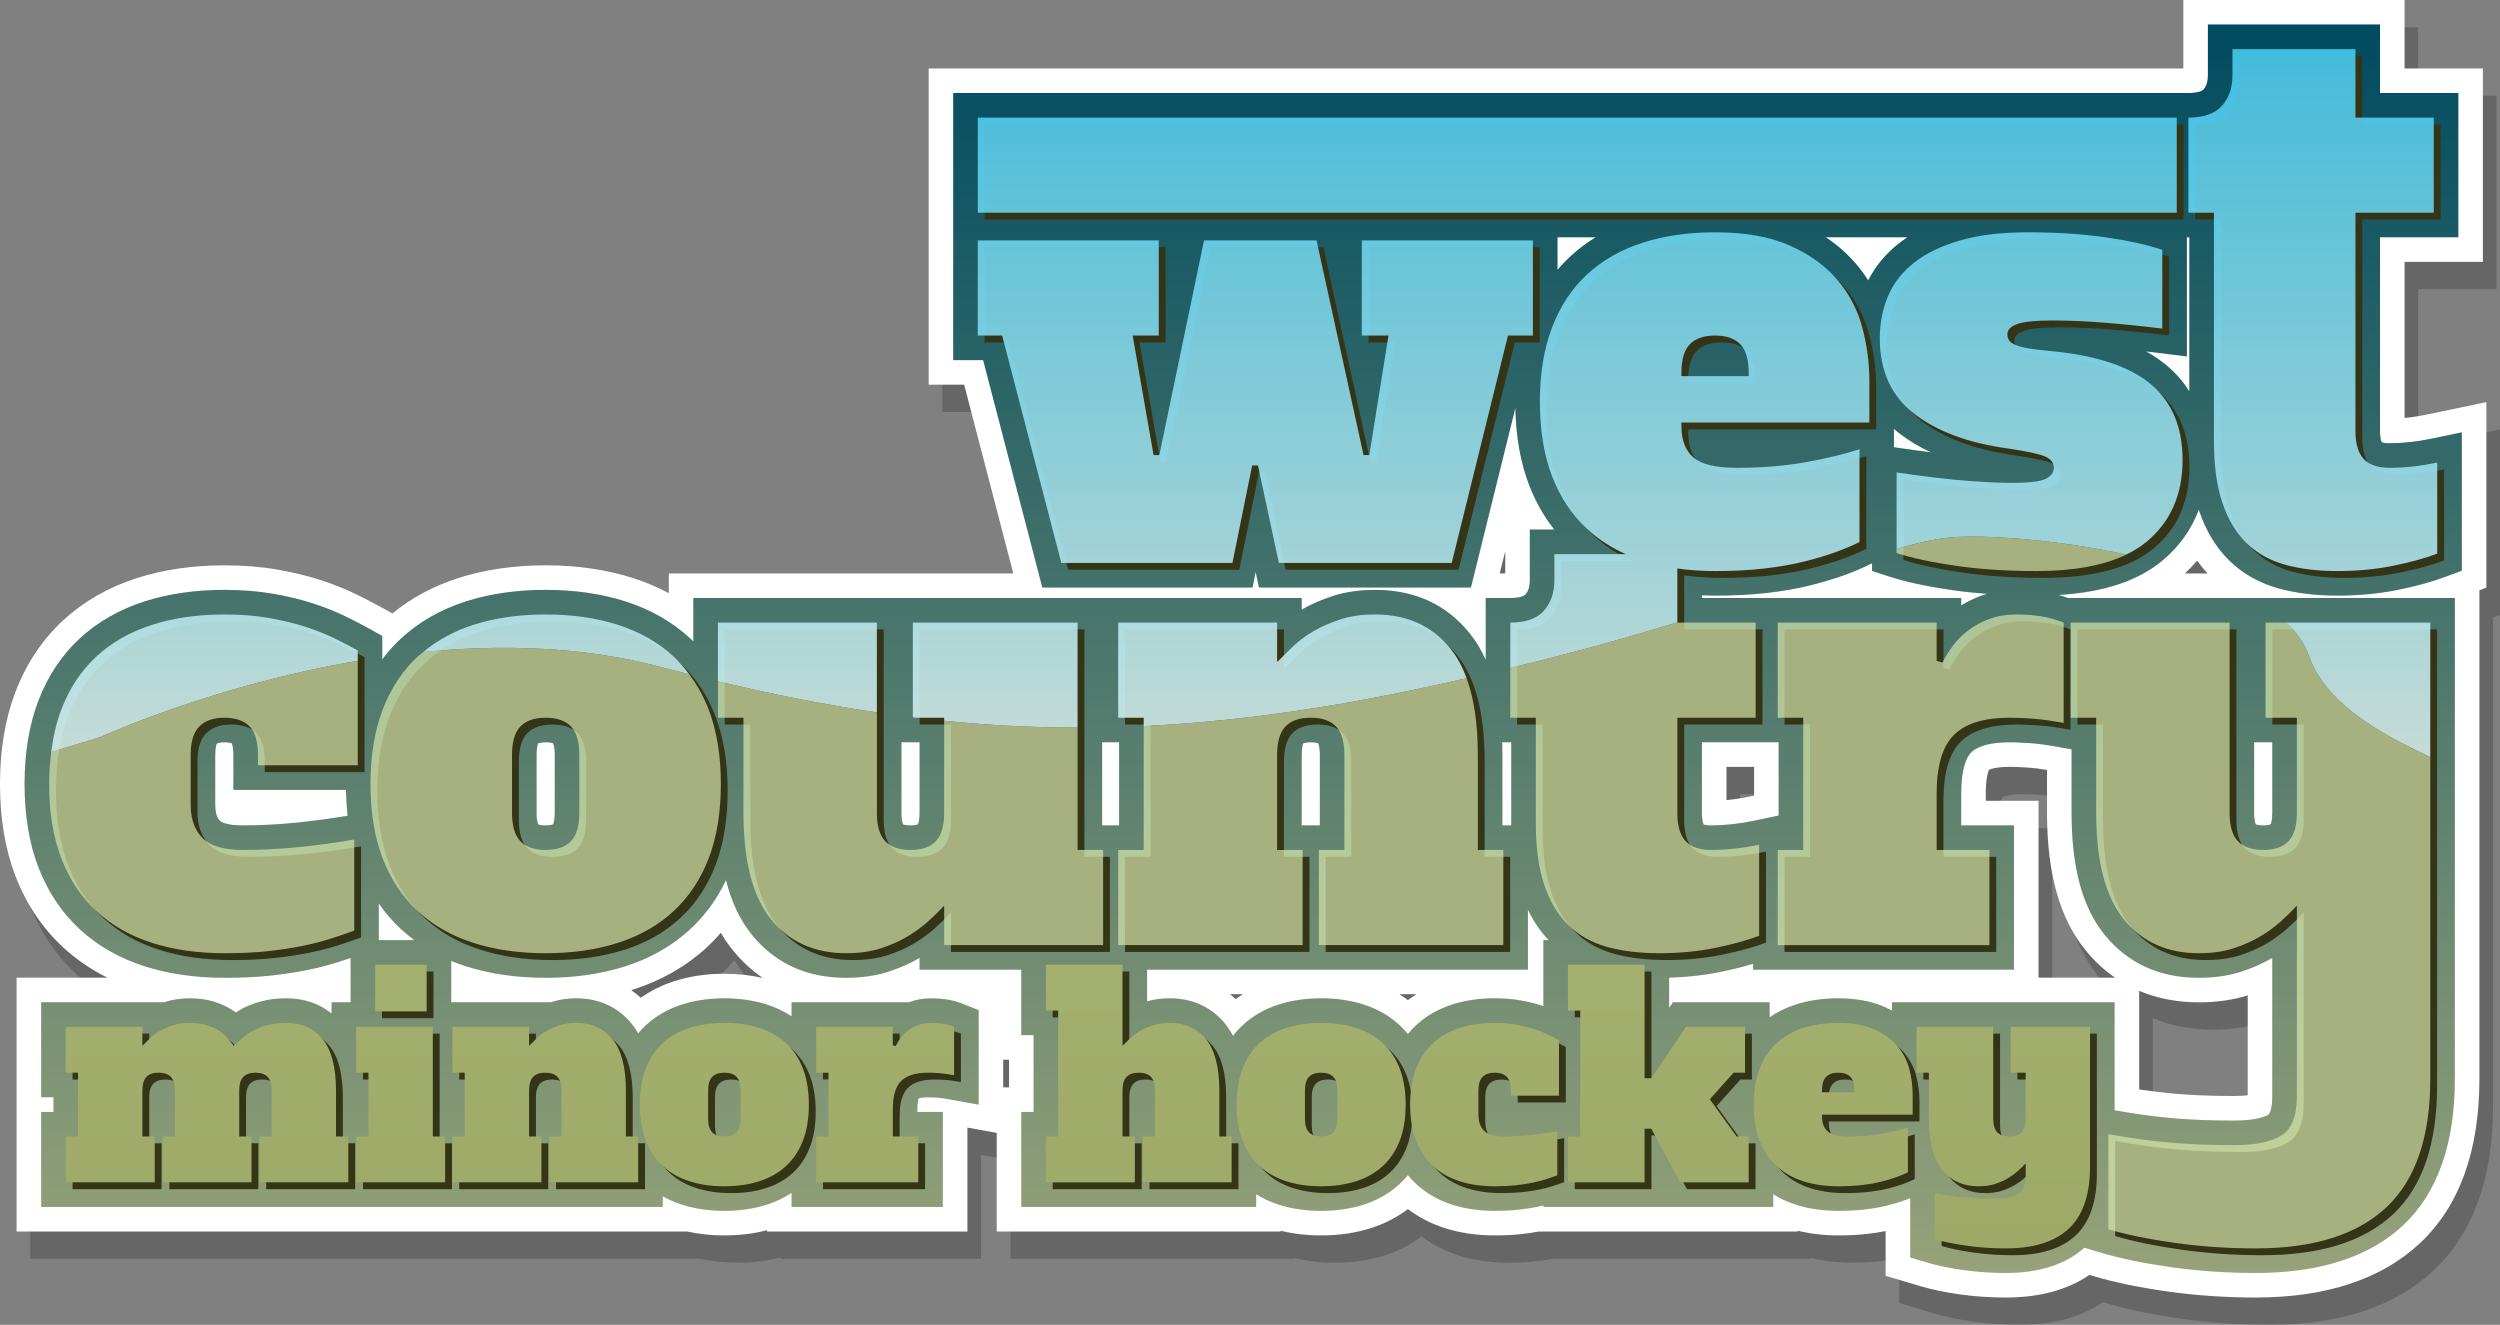 <?xml version="1.0" encoding="utf-8"?>
<!-- Generator: Adobe Illustrator 16.0.0, SVG Export Plug-In . SVG Version: 6.00 Build 0)  -->
<!DOCTYPE svg PUBLIC "-//W3C//DTD SVG 1.1//EN" "http://www.w3.org/Graphics/SVG/1.1/DTD/svg11.dtd">
<svg version="1.1" id="Layer_3_copy" xmlns="http://www.w3.org/2000/svg" xmlns:xlink="http://www.w3.org/1999/xlink" x="0px"
	 y="0px" width="366.339px" height="194.134px" viewBox="0 0 366.339 194.134" enable-background="new 0 0 366.339 194.134"
	 xml:space="preserve">
<rect x="0" y="0" width="366.339" height="194.134" fill="#808080" stroke="none"/>
<path opacity="0.2" d="M332.536,194.134c-4.392,0-8.719-0.295-12.86-0.878c-4.169-0.588-7.797-1.337-10.784-2.227l-0.715-0.212
	c-3.217,2.203-7.327,3.317-12.252,3.317c-2.293,0-4.555-0.155-6.723-0.459c-2.227-0.314-4.105-0.704-5.747-1.193l-5.144-1.531
	v-6.559c-0.808,0.163-1.669,0.299-2.572,0.406c-1.315,0.156-2.787,0.235-4.373,0.235c-2.086,0-4.071-0.23-5.921-0.685v0.111h-37.924
	c-0.827,0.155-1.725,0.286-2.672,0.389c-1.149,0.123-2.423,0.186-3.79,0.186c-2.654,0-5.134-0.365-7.371-1.084
	c-1.995-0.641-3.799-1.573-5.38-2.779c-1.583,1.206-3.387,2.138-5.382,2.779c-2.237,0.719-4.703,1.084-7.328,1.084
	c-2.086,0-4.07-0.23-5.92-0.685v0.111h-41.622v-14.449l-4.298-0.781v15.23h-29.363v-0.195c-1.942,0.511-4.039,0.769-6.249,0.769
	c-1.909,0-3.734-0.193-5.447-0.574H4.433v-37.196h13.303c-2.406-1.195-4.581-2.686-6.498-4.458
	c-3.042-2.809-5.389-6.32-6.973-10.433C2.763,128.469,2,123.923,2,118.86c0-4.999,0.76-9.523,2.258-13.448
	c1.583-4.147,3.933-7.679,6.982-10.497c3.004-2.776,6.638-4.862,10.802-6.199c3.872-1.245,8.188-1.876,12.828-1.876
	c2.78,0,5.383,0.208,7.736,0.617c2.268,0.395,4.38,0.903,6.28,1.513c1.913,0.616,3.68,1.318,5.253,2.087
	c1.379,0.675,2.647,1.333,3.771,1.955l1.591,0.881c2.763-2.271,5.995-4.01,9.63-5.178c3.872-1.245,8.188-1.876,12.828-1.876
	c4.64,0,8.955,0.631,12.828,1.876c1.846,0.593,3.587,1.333,5.217,2.215V88.03h50.479l-7.197-27.66h-5.203V14.03h183.854V4h32.419
	v10.03h11.475v28.34h-11.475v22.872c1.075-0.1,2.182-0.268,3.309-0.504l8.676-1.817V90.12l-1.02,0.382v71.612
	c0,10.525-2.922,18.609-8.684,24.03C350.996,191.446,342.887,194.134,332.536,194.134z M315.464,163.641
	c1.738,0.26,3.417,0.464,5.015,0.609c2.572,0.235,5.57,0.354,8.911,0.354c0.85,0,1.498-0.047,1.981-0.109v-14.639
	c-2.15,0.679-4.56,1.024-7.166,1.024c-3.165,0-6.099-0.571-8.741-1.685V163.641z M149.86,163.334v-4.049h-0.854v4.049H149.86z
	 M207.068,149.69c0.427,0.269,0.841,0.556,1.24,0.86c0.399-0.304,0.813-0.591,1.24-0.86H207.068z M182.25,149.69
	c0.283,0.228,0.559,0.467,0.825,0.719c0.341-0.252,0.691-0.492,1.052-0.719H182.25z M94.492,149.098
	c0.491,0.337,0.962,0.708,1.408,1.112c1.468-1.042,3.115-1.859,4.92-2.438c2.233-0.719,4.699-1.083,7.326-1.083
	c1.976,0,3.862,0.207,5.628,0.616c-1.62-1.106-3.088-2.461-4.384-4.058c-0.642-0.79-1.229-1.641-1.763-2.55
	c-0.641,0.742-1.321,1.445-2.039,2.109c-3.003,2.775-6.637,4.861-10.802,6.2C94.689,149.037,94.59,149.067,94.492,149.098z
	 M311.931,147.262c-1.596-1.098-3.044-2.44-4.323-4.017c-3.8-4.681-5.646-11.267-5.646-20.135v-6.29
	c-1.086-0.176-2.01-0.289-2.757-0.339c-1.11-0.074-2.022-0.111-2.709-0.111c-1.761,0-2.706,0.266-3.05,0.425
	c-0.139,0.322-0.461,1.311-0.461,3.51v1.045h7.734v25.912H311.931z M254.991,121.242c1.075-0.1,2.182-0.268,3.309-0.504l0.736-0.154
	v-4.213h-4.045V121.242z M325.485,88.03c-0.543-0.588-1.054-1.214-1.531-1.876c-0.552,0.654-1.146,1.279-1.784,1.876H325.485z
	 M222.572,88.03v-3.268l-0.809,3.268H222.572z"/>
<path fill="#FFFFFF" d="M330.536,190.134c-4.392,0-8.719-0.295-12.86-0.878c-4.169-0.588-7.797-1.337-10.784-2.227l-0.715-0.212
	c-3.217,2.203-7.327,3.317-12.252,3.317c-2.293,0-4.555-0.155-6.723-0.459c-2.227-0.314-4.105-0.704-5.747-1.193l-5.144-1.531
	v-6.559c-0.808,0.163-1.669,0.299-2.572,0.406c-1.315,0.156-2.787,0.235-4.373,0.235c-2.086,0-4.071-0.23-5.921-0.685v0.111h-37.924
	c-0.827,0.155-1.725,0.286-2.672,0.389c-1.149,0.123-2.423,0.186-3.79,0.186c-2.654,0-5.134-0.365-7.371-1.084
	c-1.995-0.641-3.799-1.573-5.38-2.779c-1.583,1.206-3.387,2.138-5.382,2.779c-2.237,0.719-4.703,1.084-7.328,1.084
	c-2.086,0-4.07-0.23-5.92-0.685v0.111h-41.622v-14.449l-4.298-0.781v15.23h-29.363v-0.195c-1.942,0.511-4.039,0.769-6.249,0.769
	c-1.909,0-3.734-0.193-5.447-0.574H2.433v-37.196h13.303c-2.406-1.195-4.581-2.686-6.498-4.458
	c-3.042-2.809-5.389-6.32-6.973-10.433C0.763,124.469,0,119.923,0,114.86c0-4.999,0.76-9.523,2.258-13.448
	c1.583-4.147,3.933-7.679,6.982-10.497c3.004-2.776,6.638-4.862,10.802-6.199c3.872-1.245,8.188-1.876,12.828-1.876
	c2.78,0,5.383,0.208,7.736,0.617c2.268,0.395,4.38,0.903,6.28,1.513c1.913,0.616,3.68,1.318,5.253,2.087
	c1.379,0.675,2.647,1.333,3.771,1.955l1.591,0.881c2.763-2.271,5.995-4.01,9.63-5.178c3.872-1.245,8.188-1.876,12.828-1.876
	c4.64,0,8.955,0.631,12.828,1.876c1.846,0.593,3.587,1.333,5.217,2.215V84.03h50.479l-7.197-27.66h-5.203V10.03h183.854V0h32.419
	v10.03h11.475v28.34h-11.475v22.872c1.075-0.1,2.182-0.268,3.309-0.504l8.676-1.817V86.12l-1.02,0.382v71.612
	c0,10.525-2.922,18.609-8.684,24.03C348.996,187.446,340.887,190.134,330.536,190.134z M313.464,159.641
	c1.738,0.26,3.417,0.464,5.015,0.609c2.572,0.235,5.57,0.354,8.911,0.354c0.85,0,1.498-0.047,1.981-0.109v-14.639
	c-2.15,0.679-4.56,1.024-7.166,1.024c-3.165,0-6.099-0.571-8.741-1.685V159.641z M147.86,159.334v-4.049h-0.854v4.049H147.86z
	 M205.068,145.69c0.427,0.269,0.841,0.556,1.24,0.86c0.399-0.304,0.813-0.591,1.24-0.86H205.068z M180.25,145.69
	c0.283,0.228,0.559,0.467,0.825,0.719c0.341-0.252,0.691-0.492,1.052-0.719H180.25z M92.492,145.098
	c0.491,0.337,0.962,0.708,1.408,1.112c1.468-1.042,3.115-1.859,4.92-2.438c2.233-0.719,4.699-1.083,7.326-1.083
	c1.976,0,3.862,0.207,5.628,0.616c-1.62-1.106-3.088-2.461-4.384-4.058c-0.642-0.79-1.229-1.641-1.763-2.55
	c-0.641,0.742-1.321,1.445-2.039,2.109c-3.003,2.775-6.637,4.861-10.802,6.2C92.689,145.037,92.59,145.067,92.492,145.098z
	 M309.931,143.262c-1.596-1.098-3.044-2.44-4.323-4.017c-3.8-4.681-5.646-11.267-5.646-20.135v-6.29
	c-1.086-0.176-2.01-0.289-2.757-0.339c-1.11-0.074-2.022-0.111-2.709-0.111c-1.761,0-2.706,0.266-3.05,0.425
	c-0.139,0.322-0.461,1.311-0.461,3.51v1.045h7.734v25.912H309.931z M252.991,117.242c1.075-0.1,2.182-0.268,3.309-0.504l0.736-0.154
	v-4.213h-4.045V117.242z M323.485,84.03c-0.543-0.588-1.054-1.214-1.531-1.876c-0.552,0.654-1.146,1.279-1.784,1.876H323.485z
	 M220.572,84.03v-3.268l-0.809,3.268H220.572z"/>
<linearGradient id="SVGID_1_" gradientUnits="userSpaceOnUse" x1="182.169" y1="186.534" x2="182.169" y2="3.6">
	<stop  offset="0" style="stop-color:#D7E7AC"/>
	<stop  offset="1" style="stop-color:#006B89"/>
</linearGradient>
<path fill="url(#SVGID_1_)" d="M330.536,186.534c-4.226,0-8.384-0.284-12.359-0.843c-3.989-0.563-7.44-1.273-10.258-2.112
	l-2.491-0.742c-2.733,2.453-6.602,3.697-11.503,3.697c-2.125,0-4.218-0.143-6.221-0.424c-2.047-0.289-3.754-0.641-5.221-1.078
	l-2.572-0.766v-8.691c-0.262,0.106-0.533,0.209-0.813,0.311c-0.749,0.271-1.605,0.528-2.543,0.762
	c-0.965,0.241-2.054,0.435-3.238,0.575c-1.175,0.139-2.503,0.21-3.95,0.21c-2.252,0-4.348-0.307-6.228-0.911
	c-1.189-0.382-2.29-0.89-3.293-1.518v1.855h-33.685v-0.217c-0.303,0.073-0.613,0.142-0.933,0.207
	c-0.842,0.171-1.773,0.313-2.768,0.42c-1.02,0.109-2.163,0.165-3.401,0.165c-2.279,0-4.389-0.307-6.269-0.911
	c-2.025-0.65-3.795-1.667-5.257-3.019c-0.438-0.405-0.848-0.84-1.226-1.303c-0.378,0.463-0.787,0.898-1.226,1.304
	c-1.465,1.353-3.233,2.368-5.258,3.018c-1.881,0.604-3.976,0.911-6.227,0.911c-2.252,0-4.348-0.307-6.228-0.911
	c-1.188-0.382-2.289-0.89-3.292-1.518v1.854h-34.423v-13.924h1.804v-11.25h-1.804v-9.594h-14.902v-1.73
	c-1.345,0.795-2.874,1.474-4.55,2.021c-1.829,0.597-3.921,0.9-6.216,0.9c-5.764,0-10.407-2.121-13.803-6.304
	c-1.733-2.136-2.993-4.789-3.793-8.012c-1.326,2.785-3.086,5.199-5.247,7.196c-2.615,2.417-5.798,4.239-9.46,5.417
	c-3.516,1.13-7.461,1.703-11.727,1.703c-4.268,0-8.213-0.573-11.727-1.703c-0.722-0.232-1.425-0.489-2.109-0.771v6.055h14.614
	c0.047-0.016,0.095-0.032,0.144-0.048c1.069-0.349,2.272-0.526,3.577-0.526c3.319,0,6.122,1.29,8.104,3.729
	c0.354,0.435,0.672,0.904,0.956,1.408c0.356-0.428,0.738-0.831,1.146-1.208c1.462-1.352,3.231-2.367,5.258-3.018
	c1.878-0.604,3.974-0.911,6.226-0.911c2.251,0,4.346,0.307,6.227,0.911c1.32,0.424,2.532,1.004,3.622,1.73v-2.067h17.221
	c0.043-0.016,0.085-0.032,0.128-0.047c0.952-0.349,2.011-0.527,3.143-0.527c0.749,0,1.494,0.055,2.215,0.163
	c0.819,0.123,1.641,0.348,2.443,0.669l2.263,0.905v13.844l-4.243-0.771c-0.766-0.139-1.395-0.226-1.872-0.258
	c-0.518-0.034-0.951-0.053-1.298-0.053c-0.813,0-1.216,0.114-1.373,0.176c-0.066,0.181-0.193,0.649-0.193,1.595v0.377h3.731v13.924
	h-22.164v-2.067c-1.09,0.727-2.302,1.307-3.622,1.73c-1.881,0.604-3.976,0.911-6.227,0.911c-2.252,0-4.348-0.307-6.228-0.911
	c-0.997-0.32-1.933-0.729-2.801-1.224v1.561H6.033v-13.924h1.804v-2.147H6.033v-13.924h18.042c0.048-0.016,0.096-0.032,0.144-0.048
	c1.069-0.349,2.272-0.526,3.577-0.526c1.275,0,2.438,0.155,3.454,0.459c0.981,0.295,1.871,0.688,2.645,1.167
	c0.226,0.141,0.444,0.288,0.653,0.442c0.295-0.188,0.603-0.368,0.922-0.538c0.862-0.459,1.826-0.83,2.869-1.104
	c1.074-0.283,2.3-0.426,3.643-0.426c2.556,0,4.805,0.764,6.609,2.229v-1.655h2.788v-6.49c-0.605,0.207-1.229,0.412-1.864,0.614
	c-1.368,0.436-2.896,0.826-4.538,1.159c-1.629,0.331-3.441,0.606-5.387,0.816c-1.968,0.211-4.2,0.318-6.635,0.318
	c-4.323,0-8.297-0.573-11.812-1.703c-3.663-1.177-6.846-3-9.46-5.417c-2.635-2.433-4.673-5.49-6.058-9.084
	C4.282,123.59,3.6,119.479,3.6,114.86c0-4.558,0.68-8.651,2.021-12.164c1.384-3.625,3.424-6.699,6.063-9.138
	c2.616-2.417,5.798-4.239,9.459-5.416c3.515-1.13,7.46-1.703,11.727-1.703c2.573,0,4.968,0.189,7.119,0.563
	c2.106,0.366,4.056,0.835,5.796,1.394c1.746,0.562,3.352,1.199,4.772,1.894c1.317,0.645,2.531,1.274,3.607,1.87l1.854,1.028v3.43
	c0.829-1.11,1.747-2.131,2.753-3.061c2.617-2.417,5.799-4.239,9.459-5.416c3.515-1.13,7.46-1.703,11.727-1.703
	c4.266,0,8.211,0.573,11.727,1.703c3.66,1.176,6.842,2.998,9.459,5.415c0.155,0.143,0.308,0.289,0.459,0.436V87.63h89.14v1.707
	c1.347-0.779,2.877-1.45,4.547-1.996c1.83-0.598,3.922-0.901,6.218-0.901c5.762,0,10.405,2.121,13.803,6.303
	c0.938,1.157,1.738,2.465,2.401,3.933V87.63h3.6c1.305,0,2.004-0.267,2.224-0.517c0.274-0.313,0.637-0.865,0.637-2.088V77.6h3.585
	c-1.515-1.911-2.749-4.094-3.685-6.523c-1.254-3.256-1.932-7.053-2.017-11.296l-6.511,26.31h-31.058L184,83.822l-0.459,2.269
	h-30.803l-8.67-33.32h-4.387V13.63h180.993c1.305,0,2.004-0.267,2.224-0.517c0.274-0.313,0.637-0.865,0.637-2.088V3.6h25.22v10.03
	h11.475v21.14h-11.475v28.34c0,1.301,0.251,1.697,0.253,1.701c0.025,0.005,0.359,0.139,1.077,0.139c2.009,0,4.135-0.231,6.316-0.688
	l4.338-0.909v20.272l-2.336,0.876c-1.984,0.744-4.357,1.397-7.052,1.942c-2.744,0.555-5.716,0.836-8.832,0.836
	c-3.202,0-6.114-0.359-8.658-1.067c-2.819-0.784-5.245-2.159-7.209-4.087c-1.931-1.894-3.418-4.36-4.417-7.328
	c-0.012-0.036-0.024-0.073-0.036-0.109c-1.063,2.865-2.813,5.333-5.239,7.377c-3.604,3.035-8.63,4.72-15.305,5.12
	c0.469,0.129,0.937,0.277,1.401,0.444h56.663v70.484c0,9.492-2.54,16.694-7.551,21.407
	C347.219,184.175,339.941,186.534,330.536,186.534z M309.865,162.697c2.904,0.52,5.691,0.903,8.289,1.139
	c2.683,0.245,5.79,0.368,9.236,0.368c3.112,0,4.474-0.548,5.009-0.875c0.147-0.09,0.572-0.775,0.572-2.666V140.36
	c-1.345,0.795-2.874,1.474-4.55,2.021c-1.829,0.597-3.921,0.9-6.216,0.9c-5.764,0-10.407-2.121-13.803-6.304
	c-3.258-4.013-4.842-9.857-4.842-17.866v-9.305l-1.806-0.328c-1.726-0.314-3.177-0.512-4.312-0.587
	c-1.19-0.079-2.182-0.119-2.948-0.119c-2.706,0-4.655,0.51-5.637,1.475c-0.55,0.541-1.474,2.048-1.474,6.06v4.645h7.734v21.14
	h-38.224v-0.866c-1.482,0.451-3.125,0.859-4.908,1.22c-2.319,0.469-4.801,0.743-7.395,0.816v4.424l0.554-0.821h14.166v2.206
	c1.142-0.792,2.422-1.418,3.827-1.87c1.878-0.604,3.974-0.911,6.226-0.911c2.599,0,4.854,0.414,6.702,1.229
	c0.407,0.18,0.8,0.374,1.178,0.581v-1.236h32.619V162.697z M171.418,146.288c3.319,0,6.122,1.29,8.104,3.729
	c0.438,0.539,0.822,1.13,1.154,1.774c0.437-0.566,0.916-1.091,1.438-1.574c1.462-1.352,3.231-2.367,5.258-3.018
	c1.878-0.604,3.974-0.911,6.226-0.911c2.251,0,4.346,0.307,6.227,0.911c2.023,0.65,3.792,1.665,5.256,3.016
	c0.439,0.406,0.849,0.843,1.228,1.308c0.379-0.465,0.788-0.901,1.227-1.307c1.462-1.352,3.231-2.367,5.258-3.018
	c1.878-0.604,3.974-0.911,6.226-0.911c1.349,0,2.611,0.101,3.754,0.299c1.102,0.192,2.127,0.439,3.047,0.735
	c0.115,0.037,0.229,0.074,0.342,0.113v-9.675h0.768c-1.198-1.256-2.214-2.745-3.036-4.446v8.776h-55.804v4.647
	C169.095,146.439,170.213,146.288,171.418,146.288z M60.702,137.76c-0.674-0.5-1.317-1.033-1.93-1.599
	c-1.216-1.124-2.306-2.38-3.263-3.761v5.36H60.702z M330.31,119.11c0,1.301,0.251,1.697,0.253,1.701
	c0.023,0.005,0.357,0.139,1.077,0.139c0.71,0,1.043-0.13,1.111-0.179c-0.005-0.009,0.22-0.432,0.22-1.661v-10.34h-2.661V119.11z
	 M249.391,119.11c0,1.301,0.251,1.697,0.253,1.701c0.025,0.005,0.359,0.139,1.077,0.139c2.009,0,4.135-0.231,6.316-0.688
	l3.598-0.753v-10.738h-11.244V119.11z M221.453,120.95c-0.001-0.131-0.001-12.18-0.001-12.18h-1.328
	c0.019,0.6,0.028,1.213,0.028,1.84v10.34H221.453z M193.403,120.95v-10.34c0-1.301-0.252-1.698-0.254-1.702
	c-0.022-0.003-0.354-0.138-1.076-0.138c-0.706,0-1.041,0.129-1.109,0.177c0.004,0.01-0.221,0.431-0.221,1.663v10.34H193.403z
	 M163.993,120.95v-12.18h-2.49v12.18H163.993z M132.092,119.11c0,1.301,0.251,1.697,0.253,1.701
	c0.023,0.005,0.357,0.139,1.077,0.139c0.71,0,1.043-0.13,1.111-0.179c-0.006-0.009,0.22-0.431,0.22-1.661v-10.34h-2.661V119.11z
	 M78.849,108.949c0.004,0.01-0.221,0.431-0.221,1.662v8.5c0,1.301,0.251,1.697,0.253,1.701c0.023,0.005,0.357,0.139,1.077,0.139
	c0.71,0,1.043-0.13,1.111-0.179c-0.006-0.009,0.22-0.431,0.22-1.661v-8.5c0-1.302-0.253-1.699-0.255-1.703
	c-0.021-0.003-0.354-0.137-1.076-0.137C79.25,108.771,78.917,108.9,78.849,108.949z M31.763,108.989c0.008,0-0.223,0.4-0.223,1.621
	v7.31c0,1.654,0.517,2.17,0.687,2.34c0.118,0.118,0.814,0.689,3.278,0.689c2.652,0,5.332-0.137,7.963-0.406
	c2.566-0.262,5.077-0.601,7.472-1.01c-0.137-1.221-0.218-2.486-0.243-3.794H34.2v-5.13c0-1.302-0.252-1.699-0.254-1.703
	c-0.022-0.003-0.355-0.137-1.075-0.137C32.173,108.771,31.847,108.907,31.763,108.989C31.762,108.989,31.762,108.989,31.763,108.989
	z M287.385,87.63v1.085c0.903-0.558,1.889-1.034,2.941-1.418c0.274-0.101,0.554-0.192,0.839-0.275
	c-1.758-0.131-3.443-0.313-5.046-0.544c-3.781-0.544-6.828-1.201-9.313-2.009l-2.486-0.809v-1.125l-0.229,0.114
	c-1.143,0.572-2.46,1.128-3.915,1.654c-1.434,0.519-3.082,1.012-4.896,1.466c-1.842,0.46-3.938,0.832-6.23,1.103
	c-2.285,0.27-4.887,0.407-7.734,0.407c-0.648,0-1.29-0.013-1.925-0.04v0.39h11.475H287.385z M278.444,65.668
	c1.61,0.237,3.113,0.442,4.505,0.617c-1.716-0.799-3.266-1.731-4.638-2.793c-0.271-0.208-0.532-0.422-0.785-0.642v2.669h-0.092
	L278.444,65.668z M314.456,51.49c1.102,0.605,2.101,1.284,3.002,2.035c1.345,1.123,2.466,2.404,3.358,3.836v-22.59h-0.365v17.458
	l-4.047-0.506C315.759,51.642,315.109,51.564,314.456,51.49z M267.538,34.771c1.672,1.108,3.129,2.38,4.356,3.806
	c0.688,0.799,1.312,1.639,1.867,2.516c1.035-2.062,2.537-3.88,4.478-5.414c0.399-0.315,0.818-0.618,1.259-0.908H267.538z
	 M228.226,39.551c0.596-0.705,1.23-1.369,1.904-1.992c1.127-1.041,2.359-1.972,3.689-2.788h-5.594V39.551z"/>
<path opacity="0.3" d="M330.536,186.534c-4.226,0-8.384-0.284-12.359-0.843c-3.989-0.563-7.44-1.273-10.258-2.112l-2.491-0.742
	c-2.733,2.453-6.602,3.697-11.503,3.697c-2.125,0-4.218-0.143-6.221-0.424c-2.047-0.289-3.754-0.641-5.221-1.078l-2.572-0.766
	v-8.691c-0.262,0.106-0.533,0.209-0.813,0.311c-0.749,0.271-1.605,0.528-2.543,0.762c-0.965,0.241-2.054,0.435-3.238,0.575
	c-1.175,0.139-2.503,0.21-3.95,0.21c-2.252,0-4.348-0.307-6.228-0.911c-1.189-0.382-2.29-0.89-3.293-1.518v1.855h-33.685v-0.217
	c-0.303,0.073-0.613,0.142-0.933,0.207c-0.842,0.171-1.773,0.313-2.768,0.42c-1.02,0.109-2.163,0.165-3.401,0.165
	c-2.279,0-4.389-0.307-6.269-0.911c-2.025-0.65-3.795-1.667-5.257-3.019c-0.438-0.405-0.848-0.84-1.226-1.303
	c-0.378,0.463-0.787,0.898-1.226,1.304c-1.465,1.353-3.233,2.368-5.258,3.018c-1.881,0.604-3.976,0.911-6.227,0.911
	c-2.252,0-4.348-0.307-6.228-0.911c-1.188-0.382-2.289-0.89-3.292-1.518v1.854h-34.423v-13.924h1.804v-11.25h-1.804v-9.594h-14.902
	v-1.73c-1.345,0.795-2.874,1.474-4.55,2.021c-1.829,0.597-3.921,0.9-6.216,0.9c-5.764,0-10.407-2.121-13.803-6.304
	c-1.733-2.136-2.993-4.789-3.793-8.012c-1.326,2.785-3.086,5.199-5.247,7.196c-2.615,2.417-5.798,4.239-9.46,5.417
	c-3.516,1.13-7.461,1.703-11.727,1.703c-4.268,0-8.213-0.573-11.727-1.703c-0.722-0.232-1.425-0.489-2.109-0.771v6.055h14.614
	c0.047-0.016,0.095-0.032,0.144-0.048c1.069-0.349,2.272-0.526,3.577-0.526c3.319,0,6.122,1.29,8.104,3.729
	c0.354,0.435,0.672,0.904,0.956,1.408c0.356-0.428,0.738-0.831,1.146-1.208c1.462-1.352,3.231-2.367,5.258-3.018
	c1.878-0.604,3.974-0.911,6.226-0.911c2.251,0,4.346,0.307,6.227,0.911c1.32,0.424,2.532,1.004,3.622,1.73v-2.067h17.221
	c0.043-0.016,0.085-0.032,0.128-0.047c0.952-0.349,2.011-0.527,3.143-0.527c0.749,0,1.494,0.055,2.215,0.163
	c0.819,0.123,1.641,0.348,2.443,0.669l2.263,0.905v13.844l-4.243-0.771c-0.766-0.139-1.395-0.226-1.872-0.258
	c-0.518-0.034-0.951-0.053-1.298-0.053c-0.813,0-1.216,0.114-1.373,0.176c-0.066,0.181-0.193,0.649-0.193,1.595v0.377h3.731v13.924
	h-22.164v-2.067c-1.09,0.727-2.302,1.307-3.622,1.73c-1.881,0.604-3.976,0.911-6.227,0.911c-2.252,0-4.348-0.307-6.228-0.911
	c-0.997-0.32-1.933-0.729-2.801-1.224v1.561H6.033v-13.924h1.804v-2.147H6.033v-13.924h18.042c0.048-0.016,0.096-0.032,0.144-0.048
	c1.069-0.349,2.272-0.526,3.577-0.526c1.275,0,2.438,0.155,3.454,0.459c0.981,0.295,1.871,0.688,2.645,1.167
	c0.226,0.141,0.444,0.288,0.653,0.442c0.295-0.188,0.603-0.368,0.922-0.538c0.862-0.459,1.826-0.83,2.869-1.104
	c1.074-0.283,2.3-0.426,3.643-0.426c2.556,0,4.805,0.764,6.609,2.229v-1.655h2.788v-6.49c-0.605,0.207-1.229,0.412-1.864,0.614
	c-1.368,0.436-2.896,0.826-4.538,1.159c-1.629,0.331-3.441,0.606-5.387,0.816c-1.968,0.211-4.2,0.318-6.635,0.318
	c-4.323,0-8.297-0.573-11.812-1.703c-3.663-1.177-6.846-3-9.46-5.417c-2.635-2.433-4.673-5.49-6.058-9.084
	C4.282,123.59,3.6,119.479,3.6,114.86c0-4.558,0.68-8.651,2.021-12.164c1.384-3.625,3.424-6.699,6.063-9.138
	c2.616-2.417,5.798-4.239,9.459-5.416c3.515-1.13,7.46-1.703,11.727-1.703c2.573,0,4.968,0.189,7.119,0.563
	c2.106,0.366,4.056,0.835,5.796,1.394c1.746,0.562,3.352,1.199,4.772,1.894c1.317,0.645,2.531,1.274,3.607,1.87l1.854,1.028v3.43
	c0.829-1.11,1.747-2.131,2.753-3.061c2.617-2.417,5.799-4.239,9.459-5.416c3.515-1.13,7.46-1.703,11.727-1.703
	c4.266,0,8.211,0.573,11.727,1.703c3.66,1.176,6.842,2.998,9.459,5.415c0.155,0.143,0.308,0.289,0.459,0.436V87.63h89.14v1.707
	c1.347-0.779,2.877-1.45,4.547-1.996c1.83-0.598,3.922-0.901,6.218-0.901c5.762,0,10.405,2.121,13.803,6.303
	c0.938,1.157,1.738,2.465,2.401,3.933V87.63h3.6c1.305,0,2.004-0.267,2.224-0.517c0.274-0.313,0.637-0.865,0.637-2.088V77.6h3.585
	c-1.515-1.911-2.749-4.094-3.685-6.523c-1.254-3.256-1.932-7.053-2.017-11.296l-6.511,26.31h-31.058L184,83.822l-0.459,2.269
	h-30.803l-8.67-33.32h-4.387V13.63h180.993c1.305,0,2.004-0.267,2.224-0.517c0.274-0.313,0.637-0.865,0.637-2.088V3.6h25.22v10.03
	h11.475v21.14h-11.475v28.34c0,1.301,0.251,1.697,0.253,1.701c0.025,0.005,0.359,0.139,1.077,0.139c2.009,0,4.135-0.231,6.316-0.688
	l4.338-0.909v20.272l-2.336,0.876c-1.984,0.744-4.357,1.397-7.052,1.942c-2.744,0.555-5.716,0.836-8.832,0.836
	c-3.202,0-6.114-0.359-8.658-1.067c-2.819-0.784-5.245-2.159-7.209-4.087c-1.931-1.894-3.418-4.36-4.417-7.328
	c-0.012-0.036-0.024-0.073-0.036-0.109c-1.063,2.865-2.813,5.333-5.239,7.377c-3.604,3.035-8.63,4.72-15.305,5.12
	c0.469,0.129,0.937,0.277,1.401,0.444h56.663v70.484c0,9.492-2.54,16.694-7.551,21.407
	C347.219,184.175,339.941,186.534,330.536,186.534z M309.865,162.697c2.904,0.52,5.691,0.903,8.289,1.139
	c2.683,0.245,5.79,0.368,9.236,0.368c3.112,0,4.474-0.548,5.009-0.875c0.147-0.09,0.572-0.775,0.572-2.666V140.36
	c-1.345,0.795-2.874,1.474-4.55,2.021c-1.829,0.597-3.921,0.9-6.216,0.9c-5.764,0-10.407-2.121-13.803-6.304
	c-3.258-4.013-4.842-9.857-4.842-17.866v-9.305l-1.806-0.328c-1.726-0.314-3.177-0.512-4.312-0.587
	c-1.19-0.079-2.182-0.119-2.948-0.119c-2.706,0-4.655,0.51-5.637,1.475c-0.55,0.541-1.474,2.048-1.474,6.06v4.645h7.734v21.14
	h-38.224v-0.866c-1.482,0.451-3.125,0.859-4.908,1.22c-2.319,0.469-4.801,0.743-7.395,0.816v4.424l0.554-0.821h14.166v2.206
	c1.142-0.792,2.422-1.418,3.827-1.87c1.878-0.604,3.974-0.911,6.226-0.911c2.599,0,4.854,0.414,6.702,1.229
	c0.407,0.18,0.8,0.374,1.178,0.581v-1.236h32.619V162.697z M171.418,146.288c3.319,0,6.122,1.29,8.104,3.729
	c0.438,0.539,0.822,1.13,1.154,1.774c0.437-0.566,0.916-1.091,1.438-1.574c1.462-1.352,3.231-2.367,5.258-3.018
	c1.878-0.604,3.974-0.911,6.226-0.911c2.251,0,4.346,0.307,6.227,0.911c2.023,0.65,3.792,1.665,5.256,3.016
	c0.439,0.406,0.849,0.843,1.228,1.308c0.379-0.465,0.788-0.901,1.227-1.307c1.462-1.352,3.231-2.367,5.258-3.018
	c1.878-0.604,3.974-0.911,6.226-0.911c1.349,0,2.611,0.101,3.754,0.299c1.102,0.192,2.127,0.439,3.047,0.735
	c0.115,0.037,0.229,0.074,0.342,0.113v-9.675h0.768c-1.198-1.256-2.214-2.745-3.036-4.446v8.776h-55.804v4.647
	C169.095,146.439,170.213,146.288,171.418,146.288z M60.702,137.76c-0.674-0.5-1.317-1.033-1.93-1.599
	c-1.216-1.124-2.306-2.38-3.263-3.761v5.36H60.702z M330.31,119.11c0,1.301,0.251,1.697,0.253,1.701
	c0.023,0.005,0.357,0.139,1.077,0.139c0.71,0,1.043-0.13,1.111-0.179c-0.005-0.009,0.22-0.432,0.22-1.661v-10.34h-2.661V119.11z
	 M249.391,119.11c0,1.301,0.251,1.697,0.253,1.701c0.025,0.005,0.359,0.139,1.077,0.139c2.009,0,4.135-0.231,6.316-0.688
	l3.598-0.753v-10.738h-11.244V119.11z M221.453,120.95c-0.001-0.131-0.001-12.18-0.001-12.18h-1.328
	c0.019,0.6,0.028,1.213,0.028,1.84v10.34H221.453z M193.403,120.95v-10.34c0-1.301-0.252-1.698-0.254-1.702
	c-0.022-0.003-0.354-0.138-1.076-0.138c-0.706,0-1.041,0.129-1.109,0.177c0.004,0.01-0.221,0.431-0.221,1.663v10.34H193.403z
	 M163.993,120.95v-12.18h-2.49v12.18H163.993z M132.092,119.11c0,1.301,0.251,1.697,0.253,1.701
	c0.023,0.005,0.357,0.139,1.077,0.139c0.71,0,1.043-0.13,1.111-0.179c-0.006-0.009,0.22-0.431,0.22-1.661v-10.34h-2.661V119.11z
	 M78.849,108.949c0.004,0.01-0.221,0.431-0.221,1.662v8.5c0,1.301,0.251,1.697,0.253,1.701c0.023,0.005,0.357,0.139,1.077,0.139
	c0.71,0,1.043-0.13,1.111-0.179c-0.006-0.009,0.22-0.431,0.22-1.661v-8.5c0-1.302-0.253-1.699-0.255-1.703
	c-0.021-0.003-0.354-0.137-1.076-0.137C79.25,108.771,78.917,108.9,78.849,108.949z M31.763,108.989c0.008,0-0.223,0.4-0.223,1.621
	v7.31c0,1.654,0.517,2.17,0.687,2.34c0.118,0.118,0.814,0.689,3.278,0.689c2.652,0,5.332-0.137,7.963-0.406
	c2.566-0.262,5.077-0.601,7.472-1.01c-0.137-1.221-0.218-2.486-0.243-3.794H34.2v-5.13c0-1.302-0.252-1.699-0.254-1.703
	c-0.022-0.003-0.355-0.137-1.075-0.137C32.173,108.771,31.847,108.907,31.763,108.989C31.762,108.989,31.762,108.989,31.763,108.989
	z M287.385,87.63v1.085c0.903-0.558,1.889-1.034,2.941-1.418c0.274-0.101,0.554-0.192,0.839-0.275
	c-1.758-0.131-3.443-0.313-5.046-0.544c-3.781-0.544-6.828-1.201-9.313-2.009l-2.486-0.809v-1.125l-0.229,0.114
	c-1.143,0.572-2.46,1.128-3.915,1.654c-1.434,0.519-3.082,1.012-4.896,1.466c-1.842,0.46-3.938,0.832-6.23,1.103
	c-2.285,0.27-4.887,0.407-7.734,0.407c-0.648,0-1.29-0.013-1.925-0.04v0.39h11.475H287.385z M278.444,65.668
	c1.61,0.237,3.113,0.442,4.505,0.617c-1.716-0.799-3.266-1.731-4.638-2.793c-0.271-0.208-0.532-0.422-0.785-0.642v2.669h-0.092
	L278.444,65.668z M314.456,51.49c1.102,0.605,2.101,1.284,3.002,2.035c1.345,1.123,2.466,2.404,3.358,3.836v-22.59h-0.365v17.458
	l-4.047-0.506C315.759,51.642,315.109,51.564,314.456,51.49z M267.538,34.771c1.672,1.108,3.129,2.38,4.356,3.806
	c0.688,0.799,1.312,1.639,1.867,2.516c1.035-2.062,2.537-3.88,4.478-5.414c0.399-0.315,0.818-0.618,1.259-0.908H267.538z
	 M228.226,39.551c0.596-0.705,1.23-1.369,1.904-1.992c1.127-1.041,2.359-1.972,3.689-2.788h-5.594V39.551z"/>
<path fill="#343417" d="M170.802,36.23v13.94h-3.825l3.06,17.51h0.851l6.545-31.45h16.49l6.885,31.45h0.85l2.805-17.51h-3.909V36.23
	h25.074v13.94h-3.654l-8.245,33.32h-25.33l-3.061-14.28h-0.85l-2.89,14.28h-25.075l-8.67-33.32h-3.57V36.23H170.802z M252.316,35.04
	c4.363,0,7.99,0.638,10.881,1.913c2.89,1.275,5.213,2.933,6.97,4.973c1.756,2.04,2.988,4.364,3.697,6.97
	c0.708,2.607,1.063,5.242,1.063,7.905v6.12h-27.54v0.51c0,2.04,0.58,3.57,1.742,4.59c1.161,1.02,3.272,1.53,6.333,1.53
	c3.74,0,7.168-0.283,10.285-0.85c3.115-0.566,5.694-1.19,7.734-1.87v13.6c-1.02,0.51-2.196,1.007-3.527,1.488
	c-1.332,0.482-2.848,0.935-4.547,1.36c-1.7,0.425-3.628,0.765-5.78,1.02c-2.154,0.255-4.59,0.382-7.311,0.382
	c-3.909,0-7.452-0.51-10.625-1.53c-3.174-1.02-5.879-2.563-8.117-4.633c-2.239-2.068-3.952-4.646-5.143-7.735
	c-1.189-3.088-1.785-6.728-1.785-10.922c0-4.136,0.596-7.763,1.785-10.88c1.19-3.116,2.903-5.708,5.143-7.778
	c2.238-2.068,4.943-3.612,8.117-4.632C244.864,35.55,248.407,35.04,252.316,35.04z M252.316,50.17c-1.644,0-2.876,0.425-3.697,1.275
	c-0.822,0.85-1.232,2.239-1.232,4.165v0.51h9.86v-0.51c0-1.926-0.412-3.315-1.232-4.165C255.192,50.595,253.959,50.17,252.316,50.17
	z M278.92,70.23c4.25,0.624,7.735,1.034,10.455,1.232c2.721,0.199,4.873,0.297,6.46,0.297c2.493,0,4.136-0.198,4.931-0.595
	c0.793-0.396,1.189-0.935,1.189-1.615c0-0.736-0.425-1.289-1.274-1.658c-0.851-0.368-2.607-0.75-5.271-1.147
	c-5.895-0.793-10.526-2.493-13.897-5.1c-3.372-2.605-5.058-6.29-5.058-11.05c0-2.21,0.396-4.263,1.19-6.163
	c0.793-1.898,2.067-3.541,3.825-4.93c1.756-1.388,4.008-2.479,6.757-3.272c2.748-0.793,6.049-1.19,9.902-1.19
	c4.193,0,7.976,0.243,11.348,0.728c3.371,0.485,6.163,1.098,8.373,1.839V49.15c-2.721-0.34-5.47-0.623-8.245-0.85
	c-2.777-0.226-5.412-0.34-7.905-0.34c-2.38,0-4.066,0.17-5.058,0.508c-0.992,0.34-1.487,0.849-1.487,1.526
	c0,0.34,0.085,0.637,0.255,0.891c0.17,0.255,0.495,0.48,0.978,0.679c0.48,0.198,1.147,0.368,1.998,0.508
	c0.85,0.141,1.926,0.269,3.229,0.381c6.573,0.623,11.418,2.234,14.535,4.834c3.115,2.601,4.675,6.303,4.675,11.108
	c0,5.032-1.729,9.005-5.185,11.916c-3.457,2.911-8.869,4.367-16.235,4.367c-4.307,0-8.231-0.255-11.772-0.765
	c-3.542-0.51-6.446-1.133-8.713-1.87V70.23z M346.156,18.23h11.475v13.94h-11.475v31.94c0,1.927,0.41,3.315,1.232,4.165
	c0.82,0.85,2.053,1.275,3.697,1.275c2.266,0,4.618-0.255,7.055-0.765V82.13c-1.813,0.68-3.981,1.275-6.502,1.785
	c-2.522,0.51-5.228,0.765-8.118,0.765c-2.89,0-5.454-0.312-7.692-0.935c-2.239-0.623-4.122-1.685-5.652-3.188
	c-1.53-1.5-2.707-3.47-3.527-5.907c-0.822-2.436-1.232-5.468-1.232-9.095V32.17h-3.74V18.23c2.266,0,3.91-0.581,4.93-1.743
	c1.021-1.161,1.53-2.648,1.53-4.462V8.2h18.021V18.23z M144.282,18.23h175.69v13.94h-175.69V18.23z M28.94,118.92
	c0,2.097,0.581,3.727,1.743,4.887c1.161,1.162,3.103,1.743,5.822,1.743c2.776,0,5.553-0.141,8.331-0.425
	c2.775-0.283,5.468-0.65,8.074-1.105v13.345c-1.077,0.397-2.239,0.794-3.484,1.19c-1.247,0.397-2.636,0.752-4.165,1.063
	c-1.53,0.311-3.217,0.566-5.058,0.765c-1.842,0.198-3.925,0.297-6.248,0.297c-3.967,0-7.537-0.51-10.71-1.53
	c-3.174-1.02-5.88-2.563-8.118-4.633c-2.239-2.068-3.953-4.646-5.143-7.735c-1.19-3.088-1.785-6.728-1.785-10.922
	c0-4.136,0.595-7.763,1.785-10.88c1.19-3.116,2.903-5.708,5.143-7.778c2.238-2.068,4.943-3.612,8.118-4.632
	c3.173-1.02,6.715-1.53,10.625-1.53c2.38,0,4.547,0.17,6.502,0.51s3.726,0.765,5.313,1.275c1.586,0.51,3.018,1.077,4.292,1.7
	c1.275,0.624,2.423,1.219,3.443,1.785v16.83H38.8v-1.53c0-1.926-0.412-3.315-1.232-4.165c-0.822-0.85-2.055-1.275-3.697-1.275
	c-1.587,0-2.805,0.425-3.655,1.275c-0.85,0.85-1.275,2.239-1.275,4.165V118.92z M106.628,115.86c0,4.194-0.595,7.834-1.784,10.922
	c-1.19,3.089-2.905,5.667-5.143,7.735c-2.239,2.069-4.945,3.613-8.118,4.633c-3.174,1.02-6.715,1.53-10.625,1.53
	c-3.909,0-7.452-0.51-10.625-1.53c-3.174-1.02-5.879-2.563-8.117-4.633c-2.239-2.068-3.952-4.646-5.143-7.735
	c-1.189-3.088-1.785-6.728-1.785-10.922c0-4.136,0.596-7.763,1.785-10.88c1.19-3.116,2.903-5.708,5.143-7.778
	c2.238-2.068,4.943-3.612,8.117-4.632c3.173-1.02,6.716-1.53,10.625-1.53c3.91,0,7.451,0.51,10.625,1.53
	c3.173,1.02,5.879,2.564,8.118,4.632c2.237,2.069,3.952,4.662,5.143,7.778C106.034,108.097,106.628,111.725,106.628,115.86z
	 M80.958,125.55c1.644,0,2.876-0.425,3.698-1.275c0.82-0.85,1.232-2.238,1.232-4.165v-8.5c0-1.926-0.412-3.315-1.232-4.165
	c-0.822-0.85-2.055-1.275-3.698-1.275s-2.876,0.425-3.697,1.275c-0.822,0.85-1.232,2.239-1.232,4.165v8.5
	c0,1.927,0.41,3.315,1.232,4.165C78.083,125.125,79.315,125.55,80.958,125.55z M129.493,120.11c0,1.927,0.41,3.315,1.232,4.165
	c0.821,0.85,2.054,1.275,3.697,1.275s2.876-0.425,3.698-1.275c0.82-0.85,1.232-2.238,1.232-4.165v-13.94h-4.59V92.23h24.14v33.32
	h3.74v13.94h-23.29v-5.78c-0.681,0.737-1.46,1.502-2.338,2.295c-0.879,0.794-1.885,1.53-3.018,2.21
	c-1.134,0.68-2.437,1.262-3.91,1.742c-1.474,0.481-3.174,0.723-5.1,0.723c-4.647,0-8.316-1.657-11.008-4.973
	c-2.691-3.315-4.037-8.513-4.037-15.597v-13.94h-3.74V92.23h23.29V120.11z M194.262,125.55h3.74v-13.94
	c0-1.926-0.411-3.315-1.232-4.165c-0.822-0.85-2.055-1.275-3.697-1.275c-1.645,0-2.877,0.425-3.697,1.275
	c-0.822,0.85-1.232,2.239-1.232,4.165v13.94h3.739v13.94h-27.029v-13.94h3.739v-19.38h-3.739V92.23h23.29v5.78
	c0.68-0.68,1.444-1.43,2.295-2.252c0.85-0.821,1.855-1.573,3.018-2.252c1.16-0.68,2.478-1.261,3.952-1.743
	c1.473-0.481,3.173-0.723,5.1-0.723c4.646,0,8.315,1.658,11.008,4.973c2.69,3.315,4.037,8.515,4.037,15.598v13.94h3.74v13.94h-27.03
	V125.55z M246.792,92.23h11.475v13.94h-11.475v13.94c0,1.927,0.41,3.315,1.232,4.165c0.82,0.85,2.053,1.275,3.697,1.275
	c2.266,0,4.618-0.255,7.055-0.765v13.345c-1.813,0.68-3.981,1.275-6.502,1.785c-2.522,0.51-5.228,0.765-8.118,0.765
	c-2.89,0-5.454-0.312-7.692-0.935c-2.239-0.623-4.122-1.685-5.652-3.188c-1.53-1.5-2.707-3.47-3.527-5.907
	c-0.822-2.436-1.232-5.468-1.232-9.095V106.17h-3.74V92.23c2.266,0,3.91-0.581,4.93-1.743c1.021-1.161,1.53-2.648,1.53-4.462V82.2
	h18.021V92.23z M261.496,92.23h23.29v5.61l0.85,0.255c0.396-0.793,0.906-1.615,1.53-2.465c0.623-0.85,1.388-1.615,2.295-2.295
	c0.905-0.68,1.94-1.233,3.103-1.658c1.16-0.425,2.479-0.638,3.952-0.638c1.19,0,2.351,0.085,3.485,0.255
	c1.133,0.17,2.266,0.482,3.399,0.935v14.705c-1.869-0.34-3.442-0.552-4.717-0.637c-1.275-0.085-2.338-0.127-3.188-0.127
	c-3.74,0-6.46,0.836-8.16,2.507c-1.7,1.672-2.55,4.547-2.55,8.627v8.245h7.734v13.94h-31.024v-13.94h3.739v-19.38h-3.739V92.23z
	 M327.71,120.11c0,1.927,0.41,3.315,1.232,4.165c0.821,0.85,2.054,1.275,3.697,1.275s2.876-0.425,3.698-1.275
	c0.82-0.85,1.232-2.238,1.232-4.165v-13.94h-4.59V92.23h24.14v66.884c0,8.5-2.14,14.761-6.418,18.785
	c-4.279,4.023-10.667,6.035-19.167,6.035c-4.08,0-8.032-0.27-11.857-0.808c-3.825-0.539-7.07-1.205-9.732-1.998v-13.94
	c3.115,0.566,6.077,0.978,8.882,1.232c2.806,0.255,5.993,0.383,9.563,0.383c3.061,0,5.355-0.468,6.886-1.403
	c1.529-0.935,2.295-2.847,2.295-5.737V133.71c-0.681,0.737-1.46,1.502-2.338,2.295c-0.879,0.794-1.885,1.53-3.018,2.21
	c-1.134,0.68-2.437,1.262-3.91,1.742c-1.474,0.481-3.174,0.723-5.1,0.723c-4.647,0-8.316-1.657-11.008-4.973
	c-2.691-3.315-4.037-8.513-4.037-15.597v-13.94h-3.74V92.23h23.29V120.11z M24.819,167.534h1.804v-6.724
	c0-0.929-0.198-1.599-0.594-2.009c-0.396-0.41-0.991-0.615-1.784-0.615s-1.387,0.205-1.783,0.615s-0.595,1.08-0.595,2.009v6.724
	h1.805v6.724H10.633v-6.724h1.804v-9.348h-1.804v-6.724h11.233v2.788c0.328-0.328,0.697-0.69,1.107-1.087
	c0.41-0.396,0.895-0.758,1.455-1.086c0.561-0.328,1.195-0.608,1.907-0.84c0.71-0.232,1.53-0.349,2.46-0.349
	c0.929,0,1.735,0.103,2.419,0.308c0.683,0.205,1.277,0.465,1.783,0.779c0.506,0.315,0.936,0.67,1.291,1.066
	c0.355,0.396,0.67,0.799,0.943,1.209c0.41-0.383,0.847-0.772,1.313-1.168c0.464-0.396,1.004-0.759,1.619-1.087
	c0.615-0.328,1.312-0.594,2.091-0.799s1.688-0.308,2.727-0.308c2.241,0,4.011,0.8,5.31,2.398c1.298,1.599,1.947,4.107,1.947,7.523
	v6.724h1.805v6.724H39.005v-6.724h1.804v-6.724c0-0.929-0.198-1.599-0.595-2.009s-0.991-0.615-1.783-0.615
	c-0.793,0-1.388,0.205-1.783,0.615c-0.397,0.41-0.595,1.08-0.595,2.009v6.724h1.804v6.724H24.819V167.534z M64.424,167.534h1.805
	v6.724H53.191v-6.724h1.804v-9.348h-1.804v-6.724h11.233V167.534z M55.979,142.36h7.544v6.847h-7.544V142.36z M81.48,167.534h1.805
	v-6.724c0-0.929-0.199-1.599-0.595-2.009c-0.396-0.41-0.991-0.615-1.784-0.615s-1.387,0.205-1.783,0.615s-0.595,1.08-0.595,2.009
	v6.724h1.805v6.724H67.294v-6.724h1.804v-9.348h-1.804v-6.724h11.233v2.788c0.328-0.328,0.697-0.69,1.107-1.087
	c0.41-0.396,0.895-0.758,1.455-1.086c0.561-0.328,1.195-0.608,1.907-0.84c0.71-0.232,1.53-0.349,2.46-0.349
	c2.24,0,4.011,0.8,5.31,2.398c1.298,1.599,1.947,4.107,1.947,7.523v6.724h1.804v6.724H81.48V167.534z M119.528,162.86
	c0,2.023-0.287,3.779-0.86,5.269c-0.574,1.49-1.401,2.733-2.48,3.731c-1.081,0.998-2.386,1.743-3.916,2.234
	c-1.531,0.492-3.239,0.738-5.125,0.738s-3.595-0.246-5.125-0.738c-1.531-0.492-2.836-1.236-3.915-2.234
	c-1.08-0.998-1.907-2.241-2.48-3.731c-0.574-1.49-0.861-3.246-0.861-5.269c0-1.995,0.287-3.745,0.861-5.248
	c0.573-1.503,1.4-2.753,2.48-3.751c1.079-0.998,2.384-1.743,3.915-2.234c1.53-0.492,3.239-0.738,5.125-0.738
	s3.594,0.246,5.125,0.738c1.53,0.492,2.835,1.237,3.916,2.234c1.079,0.998,1.906,2.249,2.48,3.751
	C119.241,159.116,119.528,160.865,119.528,162.86z M107.146,167.534c0.793,0,1.387-0.205,1.783-0.615
	c0.396-0.41,0.595-1.08,0.595-2.009v-4.1c0-0.929-0.198-1.599-0.595-2.009s-0.99-0.615-1.783-0.615s-1.388,0.205-1.783,0.615
	c-0.396,0.41-0.595,1.08-0.595,2.009v4.1c0,0.93,0.198,1.599,0.595,2.009C105.758,167.329,106.353,167.534,107.146,167.534z
	 M120.594,151.462h11.233v2.706l0.41,0.123c0.191-0.383,0.438-0.779,0.738-1.189c0.301-0.41,0.669-0.779,1.106-1.107
	c0.438-0.328,0.937-0.594,1.497-0.799c0.56-0.205,1.195-0.308,1.906-0.308c0.574,0,1.134,0.041,1.681,0.123s1.094,0.232,1.641,0.451
	v7.093c-0.902-0.164-1.661-0.267-2.275-0.308c-0.615-0.041-1.128-0.061-1.538-0.061c-1.804,0-3.115,0.403-3.936,1.209
	s-1.23,2.193-1.23,4.161v3.977h3.731v6.724h-14.965v-6.724h1.804v-9.348h-1.804V151.462z M168.441,167.534h1.804v-6.724
	c0-0.929-0.198-1.599-0.594-2.009c-0.396-0.41-0.991-0.615-1.784-0.615s-1.387,0.205-1.783,0.615s-0.595,1.08-0.595,2.009v6.724
	h1.805v6.724h-13.038v-6.724h1.804v-18.45h-1.804v-6.724h11.233v11.89c0.328-0.328,0.697-0.69,1.107-1.087
	c0.41-0.396,0.895-0.758,1.455-1.086c0.561-0.328,1.195-0.608,1.907-0.84c0.71-0.232,1.53-0.349,2.46-0.349
	c2.24,0,4.011,0.8,5.31,2.398c1.298,1.599,1.947,4.107,1.947,7.523v6.724h1.804v6.724h-13.038V167.534z M206.98,162.86
	c0,2.023-0.287,3.779-0.86,5.269c-0.574,1.49-1.401,2.733-2.48,3.731c-1.081,0.998-2.386,1.743-3.916,2.234
	c-1.531,0.492-3.239,0.738-5.125,0.738s-3.595-0.246-5.125-0.738c-1.531-0.492-2.836-1.236-3.915-2.234
	c-1.08-0.998-1.907-2.241-2.48-3.731c-0.574-1.49-0.861-3.246-0.861-5.269c0-1.995,0.287-3.745,0.861-5.248
	c0.573-1.503,1.4-2.753,2.48-3.751c1.079-0.998,2.384-1.743,3.915-2.234c1.53-0.492,3.239-0.738,5.125-0.738
	s3.594,0.246,5.125,0.738c1.53,0.492,2.835,1.237,3.916,2.234c1.079,0.998,1.906,2.249,2.48,3.751
	C206.693,159.116,206.98,160.865,206.98,162.86z M194.598,167.534c0.793,0,1.387-0.205,1.783-0.615
	c0.396-0.41,0.595-1.08,0.595-2.009v-4.1c0-0.929-0.198-1.599-0.595-2.009s-0.99-0.615-1.783-0.615s-1.388,0.205-1.783,0.615
	c-0.396,0.41-0.595,1.08-0.595,2.009v4.1c0,0.93,0.198,1.599,0.595,2.009C193.21,167.329,193.805,167.534,194.598,167.534z
	 M217.64,164.336c0,1.011,0.28,1.797,0.841,2.357c0.56,0.561,1.496,0.84,2.809,0.84c1.339,0,2.678-0.068,4.018-0.205
	c1.339-0.136,2.638-0.313,3.895-0.533v6.437c-0.52,0.191-1.08,0.383-1.681,0.574c-0.602,0.192-1.271,0.363-2.009,0.513
	s-1.552,0.273-2.439,0.369c-0.889,0.095-1.894,0.144-3.014,0.144c-1.913,0-3.636-0.246-5.166-0.738
	c-1.531-0.492-2.836-1.236-3.915-2.234c-1.08-0.998-1.907-2.241-2.48-3.731c-0.574-1.49-0.861-3.246-0.861-5.269
	c0-1.995,0.287-3.745,0.861-5.248c0.573-1.503,1.4-2.753,2.48-3.751c1.079-0.998,2.384-1.743,3.915-2.234
	c1.53-0.492,3.239-0.738,5.125-0.738c1.148,0,2.193,0.082,3.137,0.246c0.942,0.164,1.797,0.369,2.563,0.615
	c0.765,0.246,1.455,0.52,2.07,0.82c0.615,0.301,1.169,0.588,1.66,0.861v8.118h-7.052v-0.738c0-0.929-0.198-1.599-0.595-2.009
	s-0.99-0.615-1.783-0.615c-0.766,0-1.353,0.205-1.763,0.615s-0.615,1.08-0.615,2.009V164.336z M255.032,158.187l-3.484,3.895
	l3.936,5.453h1.763v6.724h-10.045l-4.223-7.872h-0.984v7.872H230.76v-6.724h1.804v-18.45h-1.804v-6.724h11.233v16.646h0.984
	l5.084-7.544h8.651v6.724H255.032z M270.366,150.888c2.104,0,3.854,0.308,5.248,0.923c1.394,0.615,2.515,1.414,3.362,2.398
	c0.847,0.984,1.441,2.105,1.783,3.362c0.342,1.257,0.513,2.528,0.513,3.813v2.952h-13.284v0.246c0,0.984,0.28,1.722,0.841,2.214
	c0.56,0.492,1.578,0.738,3.054,0.738c1.805,0,3.458-0.136,4.962-0.41c1.502-0.273,2.746-0.574,3.73-0.902v6.56
	c-0.492,0.246-1.06,0.486-1.701,0.718c-0.643,0.232-1.374,0.451-2.193,0.656c-0.82,0.205-1.75,0.369-2.788,0.492
	c-1.039,0.123-2.214,0.185-3.526,0.185c-1.886,0-3.595-0.246-5.125-0.738c-1.531-0.492-2.836-1.236-3.915-2.234
	c-1.08-0.998-1.907-2.241-2.48-3.731c-0.574-1.49-0.861-3.246-0.861-5.269c0-1.995,0.287-3.745,0.861-5.248
	c0.573-1.503,1.4-2.753,2.48-3.751c1.079-0.998,2.384-1.743,3.915-2.234C266.771,151.134,268.48,150.888,270.366,150.888z
	 M270.366,158.187c-0.793,0-1.388,0.205-1.783,0.615c-0.396,0.41-0.595,1.08-0.595,2.009v0.246h4.756v-0.246
	c0-0.929-0.198-1.599-0.595-2.009S271.159,158.187,270.366,158.187z M293.08,164.91c0,0.93,0.197,1.599,0.594,2.009
	c0.396,0.41,0.991,0.615,1.784,0.615c0.792,0,1.387-0.205,1.783-0.615c0.396-0.41,0.595-1.08,0.595-2.009v-6.724h-2.214v-6.724
	h11.644v20.5c0,4.1-1.032,7.12-3.096,9.061c-2.063,1.94-5.146,2.911-9.245,2.911c-1.968,0-3.875-0.13-5.72-0.389
	c-1.845-0.26-3.41-0.581-4.694-0.963v-6.724c1.503,0.273,2.932,0.471,4.284,0.594c1.354,0.123,2.891,0.185,4.612,0.185
	c1.477,0,2.583-0.226,3.321-0.676c0.738-0.451,1.107-1.374,1.107-2.768v-1.722c-0.328,0.355-0.704,0.725-1.128,1.107
	c-0.424,0.383-0.909,0.738-1.455,1.066c-0.547,0.328-1.176,0.609-1.887,0.841s-1.53,0.349-2.46,0.349
	c-2.241,0-4.011-0.8-5.309-2.399c-1.299-1.599-1.948-4.106-1.948-7.523v-6.724h-1.804v-6.724h11.234V164.91z"/>
<linearGradient id="SVGID_2_" gradientUnits="userSpaceOnUse" x1="157.95" y1="-202.697" x2="157.95" y2="356.235">
	<stop  offset="0" style="stop-color:#D7E7AC"/>
	<stop  offset="1" style="stop-color:#848D48"/>
</linearGradient>
<path fill="url(#SVGID_2_)" d="M62.523,141.36v6.847h-7.544v-6.847H62.523z M167.441,166.534v6.724h13.038v-6.724h-1.804v-6.724
	c0-3.416-0.649-5.924-1.947-7.523c-1.299-1.599-3.069-2.398-5.31-2.398c-0.93,0-1.75,0.117-2.46,0.349
	c-0.712,0.232-1.347,0.513-1.907,0.84c-0.561,0.328-1.045,0.691-1.455,1.086c-0.41,0.397-0.779,0.759-1.107,1.087v-11.89h-11.233
	v6.724h1.804v18.45h-1.804v6.724h13.038v-6.724h-1.805v-6.724c0-0.929,0.198-1.599,0.595-2.009s0.99-0.615,1.783-0.615
	s1.388,0.205,1.784,0.615c0.396,0.41,0.594,1.08,0.594,2.009v6.724H167.441z M53.995,166.534v-9.348h-1.804v-6.724h11.233v16.072
	h1.805v6.724H52.191v-6.724H53.995z M82.285,166.534v-6.724c0-0.929-0.199-1.599-0.595-2.009c-0.396-0.41-0.991-0.615-1.784-0.615
	s-1.387,0.205-1.783,0.615s-0.595,1.08-0.595,2.009v6.724h1.805v6.724H66.294v-6.724h1.804v-9.348h-1.804v-6.724h11.233v2.788
	c0.328-0.328,0.697-0.69,1.107-1.087c0.41-0.396,0.895-0.758,1.455-1.086c0.561-0.328,1.195-0.608,1.907-0.84
	c0.71-0.232,1.53-0.349,2.46-0.349c2.24,0,4.011,0.8,5.31,2.398c1.298,1.599,1.947,4.107,1.947,7.523v6.724h1.804v6.724H80.48
	v-6.724H82.285z M303.169,180.023c-2.063,1.94-5.146,2.911-9.245,2.911c-1.968,0-3.875-0.13-5.72-0.389
	c-1.845-0.26-3.41-0.581-4.694-0.963v-6.724c1.503,0.273,2.932,0.471,4.284,0.594c1.354,0.123,2.891,0.185,4.612,0.185
	c1.477,0,2.583-0.226,3.321-0.676c0.738-0.451,1.107-1.374,1.107-2.768v-1.722c-0.328,0.355-0.704,0.725-1.128,1.107
	c-0.424,0.383-0.909,0.738-1.455,1.066c-0.547,0.328-1.176,0.609-1.887,0.841s-1.53,0.349-2.46,0.349
	c-2.241,0-4.011-0.8-5.309-2.399c-1.299-1.599-1.948-4.106-1.948-7.523v-6.724h-1.804v-6.724h11.234v13.448
	c0,0.93,0.197,1.599,0.594,2.009c0.396,0.41,0.991,0.615,1.784,0.615c0.792,0,1.387-0.205,1.783-0.615
	c0.396-0.41,0.595-1.08,0.595-2.009v-6.724h-2.214v-6.724h11.644v20.5C306.265,175.063,305.233,178.082,303.169,180.023z
	 M277.976,153.209c-0.848-0.984-1.969-1.784-3.362-2.398c-1.394-0.615-3.144-0.923-5.248-0.923c-1.886,0-3.595,0.246-5.125,0.738
	c-1.531,0.492-2.836,1.237-3.915,2.234c-1.08,0.998-1.907,2.249-2.48,3.751c-0.574,1.503-0.861,3.253-0.861,5.248
	c0,2.023,0.287,3.779,0.861,5.269c0.573,1.49,1.4,2.733,2.48,3.731c1.079,0.998,2.384,1.743,3.915,2.234
	c1.53,0.492,3.239,0.738,5.125,0.738c1.313,0,2.487-0.062,3.526-0.185c1.038-0.123,1.968-0.287,2.788-0.492
	c0.819-0.205,1.551-0.423,2.193-0.656c0.642-0.232,1.209-0.472,1.701-0.718v-6.56c-0.984,0.328-2.229,0.629-3.73,0.902
	c-1.504,0.273-3.157,0.41-4.962,0.41c-1.476,0-2.494-0.246-3.054-0.738c-0.561-0.492-0.841-1.23-0.841-2.214v-0.246h13.284v-2.952
	c0-1.285-0.171-2.556-0.513-3.813C279.417,155.314,278.823,154.193,277.976,153.209z M271.744,160.056h-4.756v-0.246
	c0-0.929,0.198-1.599,0.595-2.009c0.396-0.41,0.99-0.615,1.783-0.615s1.387,0.205,1.783,0.615s0.595,1.08,0.595,2.009V160.056z
	 M39.809,166.534v-6.724c0-0.929-0.198-1.599-0.595-2.009s-0.991-0.615-1.783-0.615c-0.793,0-1.388,0.205-1.783,0.615
	c-0.397,0.41-0.595,1.08-0.595,2.009v6.724h1.804v6.724H23.819v-6.724h1.804v-6.724c0-0.929-0.198-1.599-0.594-2.009
	c-0.396-0.41-0.991-0.615-1.784-0.615s-1.387,0.205-1.783,0.615s-0.595,1.08-0.595,2.009v6.724h1.805v6.724H9.633v-6.724h1.804
	v-9.348H9.633v-6.724h11.233v2.788c0.328-0.328,0.697-0.69,1.107-1.087c0.41-0.396,0.895-0.758,1.455-1.086
	c0.561-0.328,1.195-0.608,1.907-0.84c0.71-0.232,1.53-0.349,2.46-0.349c0.929,0,1.735,0.103,2.419,0.308
	c0.683,0.205,1.277,0.465,1.783,0.779c0.506,0.315,0.936,0.67,1.291,1.066c0.355,0.396,0.67,0.799,0.943,1.209
	c0.41-0.383,0.847-0.772,1.313-1.168c0.464-0.396,1.004-0.759,1.619-1.087c0.615-0.328,1.312-0.594,2.091-0.799
	s1.688-0.308,2.727-0.308c2.241,0,4.011,0.8,5.31,2.398c1.298,1.599,1.947,4.107,1.947,7.523v6.724h1.805v6.724H38.005v-6.724
	H39.809z M97.106,170.86c1.079,0.998,2.384,1.743,3.915,2.234c1.53,0.492,3.239,0.738,5.125,0.738s3.594-0.246,5.125-0.738
	c1.53-0.492,2.835-1.236,3.916-2.234c1.079-0.998,1.906-2.241,2.48-3.731c0.573-1.49,0.86-3.246,0.86-5.269
	c0-1.995-0.287-3.745-0.86-5.248c-0.574-1.503-1.401-2.753-2.48-3.751c-1.081-0.998-2.386-1.743-3.916-2.234
	c-1.531-0.492-3.239-0.738-5.125-0.738s-3.595,0.246-5.125,0.738c-1.531,0.492-2.836,1.237-3.915,2.234
	c-1.08,0.998-1.907,2.249-2.48,3.751c-0.574,1.503-0.861,3.253-0.861,5.248c0,2.023,0.287,3.779,0.861,5.269
	C95.199,168.619,96.026,169.862,97.106,170.86z M103.768,159.81c0-0.929,0.198-1.599,0.595-2.009c0.396-0.41,0.99-0.615,1.783-0.615
	s1.387,0.205,1.783,0.615s0.595,1.08,0.595,2.009v4.1c0,0.93-0.198,1.599-0.595,2.009c-0.396,0.41-0.99,0.615-1.783,0.615
	s-1.388-0.205-1.783-0.615c-0.396-0.41-0.595-1.08-0.595-2.009V159.81z M231.564,166.534v-18.45h-1.804v-6.724h11.233v16.646h0.984
	l5.084-7.544h8.651v6.724h-1.682l-3.484,3.895l3.936,5.453h1.763v6.724h-10.045l-4.223-7.872h-0.984v7.872H229.76v-6.724H231.564z
	 M221.396,160.548v-0.738c0-0.929-0.198-1.599-0.595-2.009s-0.99-0.615-1.783-0.615c-0.766,0-1.353,0.205-1.763,0.615
	s-0.615,1.08-0.615,2.009v3.526c0,1.011,0.28,1.797,0.841,2.357c0.56,0.561,1.496,0.84,2.809,0.84c1.339,0,2.678-0.068,4.018-0.205
	c1.339-0.136,2.638-0.313,3.895-0.533v6.437c-0.52,0.191-1.08,0.383-1.681,0.574c-0.602,0.192-1.271,0.363-2.009,0.513
	s-1.552,0.273-2.439,0.369c-0.889,0.095-1.894,0.144-3.014,0.144c-1.913,0-3.636-0.246-5.166-0.738
	c-1.531-0.492-2.836-1.236-3.915-2.234c-1.08-0.998-1.907-2.241-2.48-3.731c-0.574-1.49-0.861-3.246-0.861-5.269
	c0-1.995,0.287-3.745,0.861-5.248c0.573-1.503,1.4-2.753,2.48-3.751c1.079-0.998,2.384-1.743,3.915-2.234
	c1.53-0.492,3.239-0.738,5.125-0.738c1.148,0,2.193,0.082,3.137,0.246c0.942,0.164,1.797,0.369,2.563,0.615
	c0.765,0.246,1.455,0.52,2.07,0.82c0.615,0.301,1.169,0.588,1.66,0.861v8.118H221.396z M198.723,150.626
	c-1.531-0.492-3.239-0.738-5.125-0.738s-3.595,0.246-5.125,0.738c-1.531,0.492-2.836,1.237-3.915,2.234
	c-1.08,0.998-1.907,2.249-2.48,3.751c-0.574,1.503-0.861,3.253-0.861,5.248c0,2.023,0.287,3.779,0.861,5.269
	c0.573,1.49,1.4,2.733,2.48,3.731c1.079,0.998,2.384,1.743,3.915,2.234c1.53,0.492,3.239,0.738,5.125,0.738s3.594-0.246,5.125-0.738
	c1.53-0.492,2.835-1.236,3.916-2.234c1.079-0.998,1.906-2.241,2.48-3.731c0.573-1.49,0.86-3.246,0.86-5.269
	c0-1.995-0.287-3.745-0.86-5.248c-0.574-1.503-1.401-2.753-2.48-3.751C201.558,151.863,200.253,151.118,198.723,150.626z
	 M195.976,163.91c0,0.93-0.198,1.599-0.595,2.009c-0.396,0.41-0.99,0.615-1.783,0.615s-1.388-0.205-1.783-0.615
	c-0.396-0.41-0.595-1.08-0.595-2.009v-4.1c0-0.929,0.198-1.599,0.595-2.009c0.396-0.41,0.99-0.615,1.783-0.615
	s1.387,0.205,1.783,0.615s0.595,1.08,0.595,2.009V163.91z M130.828,162.557v3.977h3.731v6.724h-14.965v-6.724h1.804v-9.348h-1.804
	v-6.724h11.233v2.706l0.41,0.123c0.191-0.383,0.438-0.779,0.738-1.189c0.301-0.41,0.669-0.779,1.106-1.107
	c0.438-0.328,0.937-0.594,1.497-0.799c0.56-0.205,1.195-0.308,1.906-0.308c0.574,0,1.134,0.041,1.681,0.123s1.094,0.232,1.641,0.451
	v7.093c-0.902-0.164-1.661-0.267-2.275-0.308c-0.615-0.041-1.128-0.061-1.538-0.061c-1.804,0-3.115,0.403-3.936,1.209
	S130.828,160.589,130.828,162.557z"/>
<linearGradient id="SVGID_3_" gradientUnits="userSpaceOnUse" x1="181.661" y1="203.891" x2="181.661" y2="2106.177">
	<stop  offset="0" style="stop-color:#D7E7AC"/>
	<stop  offset="1" style="stop-color:#848D48"/>
</linearGradient>
<path opacity="0.7" fill="url(#SVGID_3_)" d="M311.574,81.27c-3.313,1.604-7.7,2.41-13.168,2.41c-4.307,0-8.231-0.255-11.772-0.765
	c-3.542-0.51-6.446-1.133-8.713-1.87v-0.599c3.327-0.987,6.155-1.608,8.743-1.752C291.991,78.398,301.848,79.164,311.574,81.27z
	 M98.702,133.518c-2.239,2.069-4.945,3.613-8.118,4.633c-3.174,1.02-6.715,1.53-10.625,1.53c-3.909,0-7.452-0.51-10.625-1.53
	c-3.174-1.02-5.879-2.563-8.117-4.633c-2.239-2.068-3.952-4.646-5.143-7.735c-1.189-3.088-1.785-6.728-1.785-10.922
	c0-4.136,0.596-7.763,1.785-10.88c1.19-3.116,2.903-5.708,5.143-7.778c0.257-0.238,0.543-0.444,0.813-0.668
	c11.177-1.111,23.178-0.856,34.635,2.159c1.456,0.383,2.897,0.751,4.332,1.112c1.144,1.531,2.109,3.24,2.849,5.175
	c1.189,3.117,1.784,6.744,1.784,10.88c0,4.194-0.595,7.834-1.784,10.922C102.654,128.872,100.939,131.45,98.702,133.518z
	 M84.889,110.61c0-1.926-0.412-3.315-1.232-4.165c-0.822-0.85-2.055-1.275-3.698-1.275s-2.876,0.425-3.697,1.275
	c-0.822,0.85-1.232,2.239-1.232,4.165v8.5c0,1.927,0.41,3.315,1.232,4.165c0.821,0.85,2.054,1.275,3.697,1.275
	s2.876-0.425,3.698-1.275c0.82-0.85,1.232-2.238,1.232-4.165V110.61z M161.643,124.55h-3.74v-17.934
	c-6.618-0.005-13.093-0.347-19.55-0.995v13.489c0,1.927-0.412,3.315-1.232,4.165c-0.822,0.85-2.055,1.275-3.698,1.275
	s-2.876-0.425-3.697-1.275c-0.822-0.85-1.232-2.238-1.232-4.165v-14.714c-7.627-1.125-15.323-2.66-23.29-4.561v5.335h3.74v13.94
	c0,7.084,1.346,12.282,4.037,15.597c2.691,3.315,6.36,4.973,11.008,4.973c1.926,0,3.626-0.242,5.1-0.723
	c1.474-0.48,2.776-1.063,3.91-1.742c1.133-0.68,2.139-1.416,3.018-2.21c0.878-0.793,1.657-1.558,2.338-2.295v5.78h23.29V124.55z
	 M14.127,133.518c2.238,2.069,4.943,3.613,8.118,4.633c3.173,1.02,6.743,1.53,10.71,1.53c2.323,0,4.405-0.1,6.248-0.297
	c1.841-0.199,3.527-0.454,5.058-0.765c1.529-0.311,2.918-0.666,4.165-1.063c1.245-0.396,2.407-0.793,3.484-1.19V123.02
	c-2.606,0.455-5.299,0.822-8.074,1.105c-2.777,0.285-5.555,0.425-8.331,0.425c-2.72,0-4.662-0.581-5.822-1.743
	c-1.162-1.161-1.743-2.79-1.743-4.887v-7.31c0-1.926,0.425-3.315,1.275-4.165c0.85-0.85,2.068-1.275,3.655-1.275
	c1.643,0,2.875,0.425,3.697,1.275c0.821,0.85,1.232,2.239,1.232,4.165v1.53H52.42V96.832c-21.39,3.632-37.756,11.195-37.756,11.195
	s-0.007,0.002-7.154,2.154c-0.188,1.486-0.31,3.031-0.31,4.679c0,4.194,0.595,7.834,1.785,10.922
	C10.175,128.872,11.888,131.45,14.127,133.518z M286.335,107.678c1.7-1.671,4.42-2.507,8.16-2.507c0.85,0,1.912,0.042,3.188,0.127
	c1.274,0.085,2.848,0.297,4.717,0.637V91.23c-1.134-0.453-2.267-0.765-3.399-0.935c-1.135-0.17-2.295-0.255-3.485-0.255
	c-1.474,0-2.792,0.213-3.952,0.638c-1.162,0.425-2.197,0.978-3.103,1.658c-0.907,0.68-1.672,1.445-2.295,2.295
	c-0.624,0.85-1.135,1.672-1.53,2.465l-0.85-0.255v-5.61h-23.29v13.94h3.739v19.38h-3.739v13.94h31.024v-13.94h-7.734v-8.245
	C283.786,112.225,284.635,109.35,286.335,107.678z M356.121,158.114v-47.183c-8.116-3.771-15.429-8.117-17.79-14.864
	c-0.617-1.762-1.774-3.369-3.328-4.837h-3.021v13.94h4.59v13.94c0,1.927-0.412,3.315-1.232,4.165
	c-0.822,0.85-2.055,1.275-3.698,1.275s-2.876-0.425-3.697-1.275c-0.822-0.85-1.232-2.238-1.232-4.165V91.23h-23.29v13.94h3.74v13.94
	c0,7.084,1.346,12.282,4.037,15.597c2.691,3.315,6.36,4.973,11.008,4.973c1.926,0,3.626-0.242,5.1-0.723
	c1.474-0.48,2.776-1.063,3.91-1.742c1.133-0.68,2.139-1.416,3.018-2.21c0.878-0.793,1.657-1.558,2.338-2.295v27.954
	c0,2.89-0.766,4.802-2.295,5.737c-1.53,0.935-3.825,1.403-6.886,1.403c-3.569,0-6.757-0.127-9.563-0.383
	c-2.805-0.255-5.767-0.667-8.882-1.232v13.94c2.662,0.793,5.907,1.458,9.732,1.998c3.825,0.538,7.777,0.808,11.857,0.808
	c8.5,0,14.888-2.012,19.167-6.035C353.981,172.875,356.121,166.614,356.121,158.114z M221.311,105.17h3.74v15.385
	c0,3.627,0.41,6.659,1.232,9.095c0.82,2.437,1.997,4.407,3.527,5.907c1.53,1.502,3.413,2.565,5.652,3.188
	c2.238,0.623,4.803,0.935,7.692,0.935c2.891,0,5.596-0.255,8.118-0.765c2.521-0.51,4.688-1.105,6.502-1.785v-13.345
	c-2.437,0.51-4.789,0.765-7.055,0.765c-1.645,0-2.877-0.425-3.697-1.275c-0.822-0.85-1.232-2.238-1.232-4.165v-13.94h11.475V91.23
	h-11.475v-0.037c-6.943,2.129-15.013,4.396-24.48,6.687V105.17z M220.292,124.55h-3.74v-13.94c0-4.509-0.551-8.247-1.642-11.229
	c-1.924,0.438-3.881,0.876-5.913,1.313c-15.1,3.248-28.617,5.088-41.405,5.697v18.159h-3.739v13.94h27.029v-13.94h-3.739v-13.94
	c0-1.926,0.41-3.315,1.232-4.165c0.82-0.85,2.053-1.275,3.697-1.275c1.643,0,2.875,0.425,3.697,1.275
	c0.821,0.85,1.232,2.239,1.232,4.165v13.94h-3.74v13.94h27.03V124.55z"/>
<linearGradient id="SVGID_4_" gradientUnits="userSpaceOnUse" x1="182.326" y1="-43.147" x2="182.326" y2="118.13">
	<stop  offset="0" style="stop-color:#00B9F2"/>
	<stop  offset="1" style="stop-color:#E0F1EC"/>
</linearGradient>
<path opacity="0.9" fill="url(#SVGID_4_)" d="M342.52,83.68c-2.89,0-5.454-0.312-7.692-0.935c-2.239-0.623-4.122-1.685-5.652-3.188
	c-1.53-1.5-2.707-3.47-3.527-5.907c-0.822-2.436-1.232-5.468-1.232-9.095V31.17h-3.74V17.23c2.266,0,3.91-0.581,4.93-1.743
	c1.021-1.161,1.53-2.648,1.53-4.462V7.2h18.021v10.03h11.475v13.94h-11.475v31.94c0,1.927,0.41,3.315,1.232,4.165
	c0.82,0.85,2.053,1.275,3.697,1.275c2.266,0,4.618-0.255,7.055-0.765V81.13c-1.813,0.68-3.981,1.275-6.502,1.785
	C348.116,83.425,345.411,83.68,342.52,83.68z M338.331,96.067c2.361,6.747,9.674,11.093,17.79,14.864V91.23h-21.118
	C336.556,92.699,337.713,94.306,338.331,96.067z M169.802,35.23h-26.521v13.94h3.57l8.67,33.32h25.075l2.89-14.28h0.85l3.061,14.28
	h25.33l8.245-33.32h3.654V35.23h-25.074v13.94h3.909l-2.805,17.51h-0.85l-6.885-31.45h-16.49l-6.545,31.45h-0.851l-3.06-17.51h3.825
	V35.23z M214.911,99.381c-0.623-1.703-1.418-3.164-2.396-4.368c-2.692-3.315-6.361-4.973-11.008-4.973
	c-1.927,0-3.627,0.242-5.1,0.723c-1.475,0.482-2.792,1.063-3.952,1.743c-1.162,0.68-2.168,1.432-3.018,2.252
	c-0.851,0.822-1.615,1.572-2.295,2.252v-5.78h-23.29v13.94h3.739v1.221c12.788-0.609,26.306-2.449,41.405-5.697
	C211.03,100.257,212.987,99.819,214.911,99.381z M311.574,81.27c1.15-0.557,2.177-1.207,3.067-1.957
	c3.455-2.911,5.185-6.884,5.185-11.916c0-4.805-1.56-8.508-4.675-11.108c-3.117-2.601-7.962-4.211-14.535-4.834
	c-1.304-0.113-2.38-0.24-3.229-0.381c-0.851-0.141-1.518-0.311-1.998-0.508c-0.482-0.198-0.808-0.424-0.978-0.679
	c-0.17-0.254-0.255-0.551-0.255-0.891c0-0.678,0.495-1.186,1.487-1.526c0.991-0.338,2.678-0.508,5.058-0.508
	c2.493,0,5.128,0.114,7.905,0.34c2.775,0.227,5.524,0.51,8.245,0.85V36.607c-2.21-0.741-5.002-1.354-8.373-1.839
	c-3.372-0.485-7.154-0.728-11.348-0.728c-3.854,0-7.154,0.397-9.902,1.19c-2.749,0.794-5.001,1.884-6.757,3.272
	c-1.758,1.389-3.032,3.032-3.825,4.93c-0.794,1.899-1.19,3.953-1.19,6.163c0,4.76,1.686,8.444,5.058,11.05
	c3.371,2.607,8.003,4.307,13.897,5.1c2.663,0.397,4.42,0.78,5.271,1.147c0.85,0.369,1.274,0.922,1.274,1.658
	c0,0.68-0.396,1.219-1.189,1.615c-0.795,0.397-2.438,0.595-4.931,0.595c-1.587,0-3.739-0.098-6.46-0.297
	c-2.72-0.198-6.205-0.608-10.455-1.232v11.216c3.327-0.987,6.155-1.608,8.743-1.752C291.991,78.398,301.848,79.164,311.574,81.27z
	 M157.903,106.616V91.23h-24.14v13.882c0.157,0.02,0.315,0.039,0.473,0.058h4.117v0.451
	C144.81,106.269,151.285,106.611,157.903,106.616z M272.864,47.895c0.708,2.607,1.063,5.242,1.063,7.905v6.12h-27.54v0.51
	c0,2.04,0.58,3.57,1.742,4.59c1.161,1.02,3.272,1.53,6.333,1.53c3.74,0,7.168-0.283,10.285-0.85c3.115-0.566,5.694-1.19,7.734-1.87
	v13.6c-1.02,0.51-2.196,1.007-3.527,1.488c-1.332,0.482-2.848,0.935-4.547,1.36c-1.7,0.425-3.628,0.765-5.78,1.02
	c-2.154,0.255-4.59,0.382-7.311,0.382c-1.932,0-3.772-0.126-5.524-0.375v7.889c-6.943,2.129-15.013,4.396-24.48,6.687v-6.65
	c2.266,0,3.91-0.581,4.93-1.743c1.021-1.161,1.53-2.648,1.53-4.462V81.2h10.454c-2.131-0.951-4.019-2.173-5.651-3.683
	c-2.239-2.068-3.952-4.646-5.143-7.735c-1.189-3.088-1.785-6.728-1.785-10.922c0-4.136,0.596-7.763,1.785-10.88
	c1.19-3.116,2.903-5.708,5.143-7.778c2.238-2.068,4.943-3.612,8.117-4.632c3.173-1.02,6.716-1.53,10.625-1.53
	c4.363,0,7.99,0.638,10.881,1.913c2.89,1.275,5.213,2.933,6.97,4.973C270.922,42.965,272.155,45.29,272.864,47.895z M256.247,54.61
	c0-1.926-0.412-3.315-1.232-4.165c-0.822-0.85-2.055-1.275-3.698-1.275s-2.876,0.425-3.697,1.275
	c-0.822,0.85-1.232,2.239-1.232,4.165v0.51h9.86V54.61z M128.493,91.23h-23.29v8.604c7.967,1.901,15.663,3.436,23.29,4.561V91.23z
	 M96.664,97.694c1.456,0.383,2.897,0.751,4.332,1.112c-0.697-0.935-1.446-1.819-2.294-2.603c-2.239-2.068-4.945-3.612-8.118-4.632
	c-3.174-1.02-6.715-1.53-10.625-1.53c-3.909,0-7.452,0.51-10.625,1.53c-2.809,0.903-5.229,2.241-7.305,3.964
	C73.206,94.423,85.207,94.679,96.664,97.694z M52.42,96.832V95.31c-1.021-0.565-2.168-1.161-3.443-1.785
	c-1.274-0.623-2.706-1.19-4.292-1.7c-1.587-0.51-3.357-0.935-5.313-1.275s-4.123-0.51-6.502-0.51c-3.91,0-7.452,0.51-10.625,1.53
	c-3.174,1.02-5.88,2.564-8.118,4.632c-2.239,2.069-3.953,4.662-5.143,7.778c-0.716,1.875-1.189,3.957-1.475,6.201
	c7.147-2.152,7.154-2.154,7.154-2.154S31.031,100.464,52.42,96.832z M318.972,17.23h-175.69v13.94h175.69V17.23z"/>
</svg>

